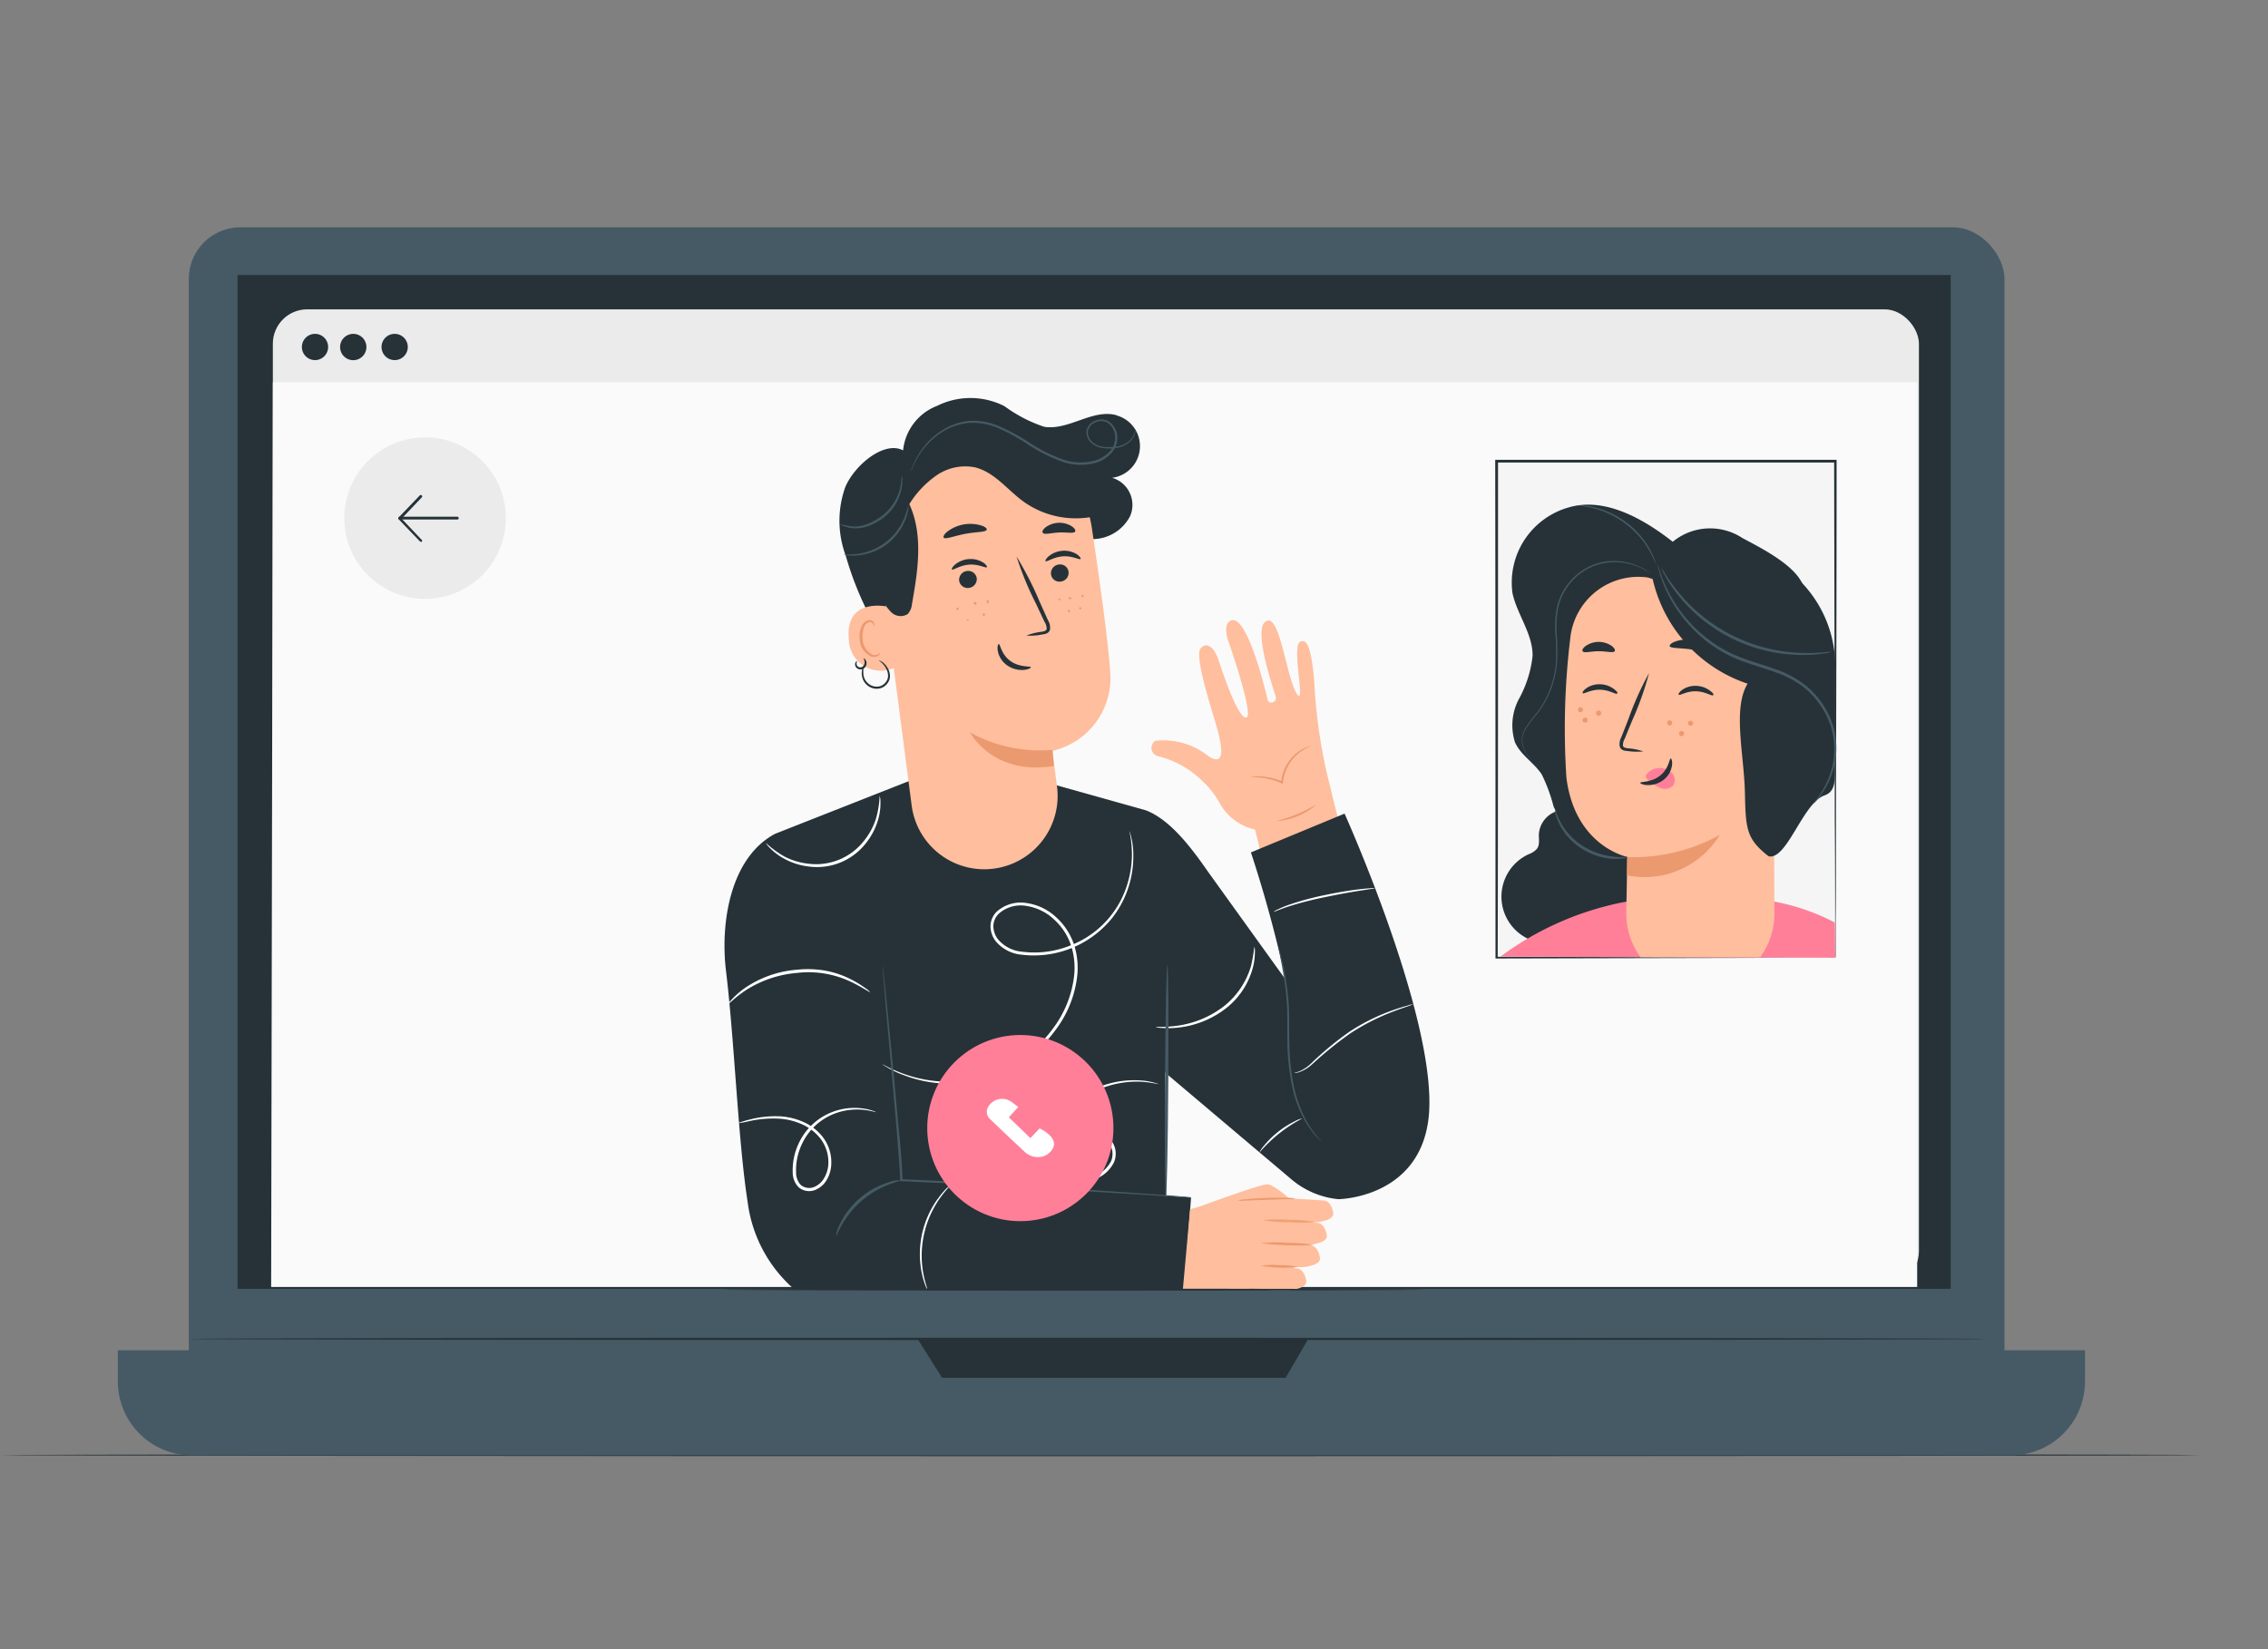 <svg xmlns="http://www.w3.org/2000/svg" xmlns:xlink="http://www.w3.org/1999/xlink" width="132" height="96" viewBox="0 0 132 96"><rect x="0" y="0" width="132" height="96" fill="#808080" stroke="none"/><defs><style>.a,.i{fill:#fff;}.a{stroke:#707070;}.b{clip-path:url(#a);}.c{fill:#263238;}.d{fill:#455a64;}.e{fill:#ebebeb;}.f{fill:#fafafa;}.g{fill:#ffbe9d;}.h{fill:#eb996e;}.j{opacity:0.78;}.k{fill:#ff7f99;}.l{fill:#f5f5f5;}</style><clipPath id="a"><rect class="a" width="132" height="96" transform="translate(24 2234)"/></clipPath></defs><g class="b" transform="translate(-24 -2234)"><g transform="translate(24 -920.248)"><g transform="translate(0 3167.48)"><g transform="translate(0 71.411)"><path class="c" d="M164.086,428.8c0,.036-28.676.063-64.043.063S36,428.829,36,428.8s28.67-.063,64.043-.063S164.086,428.759,164.086,428.8Z" transform="translate(-36 -428.74)"/></g><g transform="translate(6.859 0)"><rect class="d" width="105.674" height="69.882" rx="3" transform="translate(4.13)"/><path class="d" d="M152.27,403.73H266.76v1.815a4.3,4.3,0,0,1-4.3,4.3H156.571a4.3,4.3,0,0,1-4.3-4.3Z" transform="translate(-152.27 -338.362)"/><rect class="c" width="99.706" height="59.015" transform="translate(6.967 2.777)"/><path class="c" d="M344.91,401.02l1.421,2.259h19.991l1.319-2.259Z" transform="translate(-298.359 -336.307)"/><rect class="e" width="95.803" height="56.828" rx="2" transform="translate(9.021 4.775)"/><path class="f" d="M284.983,223.214h-95.8l.1-52.664h95.7Z" transform="translate(-180.261 -161.529)"/><path class="c" d="M217.3,159.656a.764.764,0,1,1-.223-.542A.766.766,0,0,1,217.3,159.656Z" transform="translate(-200.425 -152.687)"/><path class="c" d="M198.112,159.656a.764.764,0,1,1-.223-.542A.766.766,0,0,1,198.112,159.656Z" transform="translate(-185.873 -152.687)"/><path class="c" d="M207.332,159.656a.766.766,0,1,1-.766-.766A.766.766,0,0,1,207.332,159.656Z" transform="translate(-192.865 -152.687)"/><path class="c" d="M274.126,400.788c0,.039-23.454.068-52.379.068s-52.386-.029-52.386-.068,23.44-.068,52.386-.068S274.126,400.754,274.126,400.788Z" transform="translate(-165.23 -336.08)"/></g></g><g transform="translate(42.045 3177.415)"><path class="g" d="M282.4,201.018c-.58-.879-.958-4.463-1.712-4.261-.963.255.389,4.072.483,4.421s-.411.483-.479.165c-.1-.459-1.173-4.942-2.112-4.6-.521.191-.187,1.141-.187,1.141s1.525,4.362,1.077,4.507-1.319-2.4-1.615-3.3c-.279-.864-.743-1.11-1.064-.705s.486,3.011.749,3.89,1.033,3.246-.3,2.358a4.176,4.176,0,0,0-3.09-.879.5.5,0,0,0,.24.905,6,6,0,0,1,1.49.631,5.761,5.761,0,0,1,1.022.8,5.01,5.01,0,0,1,1.017,1.305,3.116,3.116,0,0,0,2.048,1.519h0l.4,1.642,4.569-1.7-.76-3.1a30.511,30.511,0,0,1-.765-5.533c-.22-2.343-.527-2.332-.793-2.246C282.035,198.15,282.967,201.868,282.4,201.018Z" transform="translate(-248.968 -183.795)"/><path class="h" d="M303.881,230a4.895,4.895,0,0,0-.6.336,2.575,2.575,0,0,0-.945,1.319,2.356,2.356,0,0,0-.1.49v.079l-.07-.033a3.993,3.993,0,0,0-1.261-.336c-.327-.033-.525-.022-.527-.037a1.617,1.617,0,0,1,.532-.035,3.624,3.624,0,0,1,1.3.308l-.079.046a2.454,2.454,0,0,1,.1-.516,2.536,2.536,0,0,1,.44-.826,2.451,2.451,0,0,1,.567-.514,2.308,2.308,0,0,1,.461-.22A.526.526,0,0,1,303.881,230Z" transform="translate(-269.614 -209.758)"/><path class="h" d="M309.537,245.8a4.116,4.116,0,0,1-2.237.921c0-.033.527-.145,1.145-.4S309.517,245.774,309.537,245.8Z" transform="translate(-275.013 -222.087)"/><path class="c" d="M196.666,263.107a4.967,4.967,0,0,1-2.732-1.151l-7.373-6.232.066,7.184,1.461.105-.411,5.342H164.852v-.127a8.079,8.079,0,0,1-2.573-4.964c-.556-3.556-.763-9.351-1.259-13.447-.347-2.883.288-6.617,2.857-7.979l1.978-.78h0l6.237-2.457,8.012.369,5.349,1.5c1.483.563,2.762,2.34,3.674,3.65l4.459,6.2a74.01,74.01,0,0,0-2.015-7.4l5.45-2.257s5.624,12.5,4.868,17.895C201.257,263.059,196.666,263.107,196.666,263.107Z" transform="translate(-160.811 -216.468)"/><path class="i" d="M275.15,287.909c0-.033.5.033,1.279-.081a5.683,5.683,0,0,0,2.729-1.163,4.657,4.657,0,0,0,1.538-2.314,9.167,9.167,0,0,0,.191-1.121.815.815,0,0,1,.033.308,3.485,3.485,0,0,1-.1.839,4.452,4.452,0,0,1-1.538,2.406,5.511,5.511,0,0,1-2.833,1.158,5.173,5.173,0,0,1-.956.02A1.306,1.306,0,0,1,275.15,287.909Z" transform="translate(-249.929 -251.29)"/><path class="d" d="M277.606,301.7c.055,0,.116-3.026.141-6.755s0-6.758-.053-6.76-.114,3.024-.141,6.755S277.553,301.7,277.606,301.7Z" transform="translate(-251.796 -255.16)"/><path class="d" d="M190.47,348.333a1.991,1.991,0,0,1,.248-.732,4.707,4.707,0,0,1,2.778-2.371,1.978,1.978,0,0,1,.76-.132c0,.029-.281.086-.716.253a5.314,5.314,0,0,0-2.707,2.312C190.6,348.067,190.5,348.341,190.47,348.333Z" transform="translate(-183.858 -299.562)"/><path class="i" d="M202.72,266.216a.486.486,0,0,1,.088.037l.244.13a8.31,8.31,0,0,0,.978.413,7.742,7.742,0,0,0,3.839.33,7.588,7.588,0,0,0,4.771-2.971,6.309,6.309,0,0,0,1.248-3.1,4.228,4.228,0,0,0-.182-1.758,3.538,3.538,0,0,0-.987-1.508A2.976,2.976,0,0,0,211.11,257a1.912,1.912,0,0,0-1.611.453,1.035,1.035,0,0,0-.314.73,1.279,1.279,0,0,0,.264.752,2.059,2.059,0,0,0,1.393.727,5.626,5.626,0,0,0,2.993-.429,5.549,5.549,0,0,0,3.153-3.516,5.918,5.918,0,0,0,.262-1.648,6.374,6.374,0,0,0-.077-1.057c-.02-.11-.037-.2-.051-.27a.282.282,0,0,1-.011-.094,4.415,4.415,0,0,1,.22,1.422,5.835,5.835,0,0,1-.233,1.677,5.714,5.714,0,0,1-1.028,1.991,5.861,5.861,0,0,1-5.241,2.1,2.226,2.226,0,0,1-1.51-.789,1.448,1.448,0,0,1-.3-.857,1.215,1.215,0,0,1,.356-.853,2.09,2.09,0,0,1,1.758-.505,3.169,3.169,0,0,1,1.708.826,3.736,3.736,0,0,1,1.037,1.587,4.379,4.379,0,0,1,.187,1.831,6.421,6.421,0,0,1-1.292,3.184,7.562,7.562,0,0,1-8.768,2.6A5.577,5.577,0,0,1,202.72,266.216Z" transform="translate(-193.416 -227.431)"/><path class="i" d="M161.9,291.22a1.217,1.217,0,0,1,.22-.279,4.928,4.928,0,0,1,.738-.644,6.2,6.2,0,0,1,3.03-1.075,5.881,5.881,0,0,1,1.784.075,5.445,5.445,0,0,1,1.376.483,6.168,6.168,0,0,1,.837.51,1.318,1.318,0,0,1,.275.231c-.02.031-.44-.279-1.167-.622a5.74,5.74,0,0,0-3.077-.494,6.533,6.533,0,0,0-2.975,1C162.26,290.855,161.922,291.246,161.9,291.22Z" transform="translate(-161.566 -255.938)"/><path class="i" d="M171.87,245.99a5.594,5.594,0,0,0,1.1.807,4,4,0,0,0,1.411.413,3.536,3.536,0,0,0,3.191-1.319,4.011,4.011,0,0,0,.705-1.288,5.621,5.621,0,0,0,.22-1.354,1.116,1.116,0,0,1,.046.371,3.316,3.316,0,0,1-.136,1.02,3.91,3.91,0,0,1-.7,1.358,3.6,3.6,0,0,1-3.336,1.371,3.886,3.886,0,0,1-1.453-.466,3.4,3.4,0,0,1-.818-.624A1.145,1.145,0,0,1,171.87,245.99Z" transform="translate(-169.345 -220.096)"/><path class="i" d="M224.91,323.821a1.41,1.41,0,0,1,.029-.259,2.8,2.8,0,0,1,.242-.71,3.916,3.916,0,0,1,2.05-1.78,6.187,6.187,0,0,1,4.026-.143,3.874,3.874,0,0,1,2.1,1.187,1.272,1.272,0,0,1,.154,1.288,2.026,2.026,0,0,1-.976.921,3.1,3.1,0,0,1-1.3.323,1.892,1.892,0,0,1-1.244-.387,1.589,1.589,0,0,1-.558-1.13,2.8,2.8,0,0,1,.187-1.185,5.327,5.327,0,0,1,2.822-2.857,5.553,5.553,0,0,1,2.694-.461,3.79,3.79,0,0,1,.984.207c0,.024-.349-.092-.989-.136a5.646,5.646,0,0,0-2.637.51,5.516,5.516,0,0,0-1.538,1.044,4.936,4.936,0,0,0-1.18,1.758,2.69,2.69,0,0,0-.171,1.114,1.417,1.417,0,0,0,.5,1,1.723,1.723,0,0,0,1.13.343,2.947,2.947,0,0,0,1.217-.3,1.883,1.883,0,0,0,.892-.833,1.1,1.1,0,0,0-.134-1.1,2.571,2.571,0,0,0-.916-.727,6.443,6.443,0,0,0-1.083-.4,5.849,5.849,0,0,0-3.929.1,3.9,3.9,0,0,0-2.037,1.692A4.037,4.037,0,0,0,224.91,323.821Z" transform="translate(-210.729 -278.896)"/><path class="i" d="M164.49,326.81a.618.618,0,0,1,.165-.066c.11-.037.275-.088.488-.141a5.935,5.935,0,0,1,1.866-.191,3.928,3.928,0,0,1,1.268.314,2.923,2.923,0,0,1,1.184.93,2.418,2.418,0,0,1,.459,1.6,1.943,1.943,0,0,1-.264.855,1.356,1.356,0,0,1-.716.6.945.945,0,0,1-.925-.182,1.229,1.229,0,0,1-.336-.857,3.665,3.665,0,0,1,.321-1.628,3.56,3.56,0,0,1,2-1.894,3.615,3.615,0,0,1,1.864-.185,2.914,2.914,0,0,1,.494.125.643.643,0,0,1,.165.073c0,.018-.235-.075-.659-.127a3.7,3.7,0,0,0-1.8.235,3.457,3.457,0,0,0-1.89,1.842,3.516,3.516,0,0,0-.3,1.551,1.068,1.068,0,0,0,.266.732.769.769,0,0,0,.745.141,1.2,1.2,0,0,0,.617-.523,1.791,1.791,0,0,0,.248-.776,2.268,2.268,0,0,0-.42-1.483,2.793,2.793,0,0,0-1.1-.879,3.876,3.876,0,0,0-1.217-.323,6.349,6.349,0,0,0-1.837.13A6.448,6.448,0,0,1,164.49,326.81Z" transform="translate(-163.587 -284.592)"/><path class="d" d="M310.113,294.571a.492.492,0,0,1-.092-.079,3.4,3.4,0,0,1-.242-.248,5.222,5.222,0,0,1-.719-1.053,7.192,7.192,0,0,1-.639-1.778,12.675,12.675,0,0,1-.275-2.292c-.033-.82,0-1.6-.026-2.307a15.969,15.969,0,0,0-.2-1.868c-.084-.53-.169-.954-.22-1.248-.029-.136-.051-.248-.068-.338a.439.439,0,0,1-.018-.119.4.4,0,0,1,.04.114c.022.075.053.187.088.334.075.29.171.714.266,1.242a14.372,14.372,0,0,1,.22,1.877c.026.712,0,1.49.035,2.307a12.887,12.887,0,0,0,.259,2.279,7.472,7.472,0,0,0,.609,1.758,5.783,5.783,0,0,0,.679,1.061C310,294.445,310.113,294.562,310.113,294.571Z" transform="translate(-275.255 -251.298)"/><path class="i" d="M305.082,328.72a8.314,8.314,0,0,0-2.512,2,1.539,1.539,0,0,1,.266-.4,5.325,5.325,0,0,1,.822-.813,5.251,5.251,0,0,1,.978-.618,1.549,1.549,0,0,1,.446-.169Z" transform="translate(-271.323 -286.784)"/><path class="i" d="M318.618,298.45a1.979,1.979,0,0,1-.3.121c-.193.066-.477.16-.82.292a13.043,13.043,0,0,0-2.549,1.292,22.012,22.012,0,0,0-2.228,1.806,2.2,2.2,0,0,1-.752.451.831.831,0,0,1-.237.04h-.083a3.15,3.15,0,0,0,.308-.075,2.382,2.382,0,0,0,.714-.472,18.256,18.256,0,0,1,2.217-1.837,11.487,11.487,0,0,1,2.582-1.277c.347-.123.635-.207.833-.259A1.582,1.582,0,0,1,318.618,298.45Z" transform="translate(-278.408 -263.166)"/><path class="i" d="M312.288,267.725a.879.879,0,0,1-.235.044l-.644.1c-.543.084-1.29.22-2.11.391a20.2,20.2,0,0,0-2.075.538c-.521.171-.826.319-.835.3a.844.844,0,0,1,.207-.125,6.11,6.11,0,0,1,.6-.255,16.044,16.044,0,0,1,2.077-.574c.822-.176,1.576-.3,2.123-.36.275-.031.5-.051.659-.059A.96.96,0,0,1,312.288,267.725Z" transform="translate(-274.303 -239.188)"/><path class="c" d="M207.472,138.889c-1.389-.376-2.78.905-4.2.677a8.339,8.339,0,0,1-2.31-1.2,4.364,4.364,0,0,0-3.923-.018,3.11,3.11,0,0,0-1.978,2.591c-1.081-.574-2.8.822-3.362,2.129a5.828,5.828,0,0,0,.024,4,18.776,18.776,0,0,0,3.327,6.5c.134.169.347.356.538.257a.468.468,0,0,0,.191-.387,15.72,15.72,0,0,0-.2-3.822,9.515,9.515,0,0,1,.11-3.806,3.716,3.716,0,0,1,2.518-2.657,4.019,4.019,0,0,1,2.732.49c.839.435,1.582,1.026,2.384,1.538a5.091,5.091,0,0,0,2.637.921,2.477,2.477,0,0,0,2.314-1.336,1.645,1.645,0,0,0-1.048-2.231,1.857,1.857,0,0,0,.248-3.635Z" transform="translate(-184.545 -137.889)"/><path class="g" d="M201.68,153.816l1.85,14.22a4.263,4.263,0,0,0,4.986,3.646h0a4.27,4.27,0,0,0,3.474-4.753c-.141-1.07-.257-1.962-.264-2.074a4.348,4.348,0,0,0,3.371-4.428c-.1-1.747-.6-5.331-1.083-8.57a6.749,6.749,0,0,0-7.138-5.714l-.349.024C202.781,146.639,201.1,150.087,201.68,153.816Z" transform="translate(-192.516 -144.316)"/><path class="h" d="M230.791,227.513A8.425,8.425,0,0,1,226,226.5s1.292,2.523,4.876,1.949Z" transform="translate(-211.58 -207.027)"/><path class="c" d="M248.418,182.42a.514.514,0,0,1-.461.554.494.494,0,0,1-.563-.439.516.516,0,0,1,.461-.554.492.492,0,0,1,.563.44Z" transform="translate(-228.271 -172.287)"/><path class="c" d="M247.977,178.832c-.059.07-.47-.191-1.026-.152s-.943.345-1.009.281c-.031-.026.026-.154.193-.294a1.435,1.435,0,0,1,.8-.31,1.365,1.365,0,0,1,.822.2C247.939,178.683,248.005,178.8,247.977,178.832Z" transform="translate(-227.133 -169.462)"/><path class="c" d="M224.1,184.13a.519.519,0,0,1-.461.556.5.5,0,0,1-.565-.429.519.519,0,0,1,.461-.556.5.5,0,0,1,.565.429Z" transform="translate(-209.296 -173.63)"/><path class="c" d="M223.171,181.02c-.059.073-.47-.189-1.026-.149s-.943.345-1.006.281c-.033-.029.024-.154.193-.294a1.413,1.413,0,0,1,.8-.31,1.36,1.36,0,0,1,.822.2C223.134,180.864,223.2,180.989,223.171,181.02Z" transform="translate(-207.779 -171.17)"/><path class="c" d="M238.827,184.472a3.71,3.71,0,0,1,.892-.22c.141-.024.272-.062.29-.16a.734.734,0,0,0-.123-.415c-.158-.332-.323-.683-.494-1.05a18.7,18.7,0,0,1-1.138-2.758,19.973,19.973,0,0,1,1.358,2.661c.165.369.325.721.477,1.057a.833.833,0,0,1,.112.552.358.358,0,0,1-.22.22,1.02,1.02,0,0,1-.24.051A3.23,3.23,0,0,1,238.827,184.472Z" transform="translate(-221.137 -170.643)"/><path class="c" d="M233.312,203.079c.09-.011.132.591.677.984s1.182.281,1.193.365c0,.037-.134.127-.4.154a1.5,1.5,0,0,1-.993-.273,1.318,1.318,0,0,1-.532-.826C233.213,203.233,233.27,203.079,233.312,203.079Z" transform="translate(-217.228 -188.753)"/><path class="c" d="M221.45,171.572c-.044.154-.6.121-1.25.244s-1.16.338-1.257.22c-.042-.062.04-.22.242-.371a2.2,2.2,0,0,1,1.91-.345C221.34,171.387,221.467,171.5,221.45,171.572Z" transform="translate(-206.065 -163.907)"/><path class="c" d="M247.047,171.459c-.088.132-.479.029-.941.053s-.844.145-.943.018c-.044-.059,0-.191.171-.323a1.362,1.362,0,0,1,1.516-.057C247.025,171.268,247.093,171.4,247.047,171.459Z" transform="translate(-226.519 -163.682)"/><path class="g" d="M196.09,192.974c-.064-.024-2.534-.565-2.283,1.9a1.859,1.859,0,0,0,2.666,1.635C196.472,196.44,196.09,192.974,196.09,192.974Z" transform="translate(-186.447 -180.817)"/><path class="h" d="M197.892,198.634a.926.926,0,0,1-.11.075.44.44,0,0,1-.321.04,1.074,1.074,0,0,1-.587-.9,1.439,1.439,0,0,1,.057-.629.5.5,0,0,1,.29-.363.22.22,0,0,1,.266.092c.04.066.029.116.042.121s.048-.048.02-.147a.275.275,0,0,0-.114-.145.319.319,0,0,0-.242-.037.6.6,0,0,0-.411.426,1.45,1.45,0,0,0-.079.7,1.118,1.118,0,0,0,.734,1,.461.461,0,0,0,.387-.105C197.895,198.693,197.9,198.636,197.892,198.634Z" transform="translate(-188.711 -183.798)"/><path class="c" d="M213.322,148.79a5.228,5.228,0,0,1-4.709-.725c-.93-.683-1.683-1.707-2.806-1.978a2.938,2.938,0,0,0-2.224.461,5.677,5.677,0,0,0-1.593,1.681c.824,1.789.5,3.87.154,5.81a.993.993,0,0,1-.248.589.784.784,0,0,1-1-.149,3.046,3.046,0,0,1-.782-1.565,10.2,10.2,0,0,1-.253-4.008,6.951,6.951,0,0,1,1.661-3.624A6.573,6.573,0,0,1,206,143.228a8.061,8.061,0,0,1,4.784,1.347,4.727,4.727,0,0,1,1.637,1.644" transform="translate(-191.111 -142.05)"/><path class="d" d="M223.286,144.125a.539.539,0,0,1,0,.22,1,1,0,0,1-.312.534,1.576,1.576,0,0,1-.9.371,2.6,2.6,0,0,1-.615,0A1.318,1.318,0,0,1,220.8,145a.879.879,0,0,1-.356-.677.769.769,0,0,1,.481-.659.961.961,0,0,1,.439-.088.8.8,0,0,1,.44.163,1.119,1.119,0,0,1,.44.837,1.319,1.319,0,0,1-.327.934,2,2,0,0,1-.859.569,3.263,3.263,0,0,1-2.127-.083,9.337,9.337,0,0,1-1.9-.974,11.812,11.812,0,0,0-1.729-.945,3.685,3.685,0,0,0-1.727-.294,3.486,3.486,0,0,0-1.45.481,4.365,4.365,0,0,0-1.538,1.6,5.689,5.689,0,0,0-.279.547,1.658,1.658,0,0,1-.09.193.172.172,0,0,1,.013-.053c.013-.033.029-.086.055-.149a4.369,4.369,0,0,1,.259-.56,4.29,4.29,0,0,1,1.538-1.655,3.567,3.567,0,0,1,1.472-.521,3.736,3.736,0,0,1,1.778.292,11.556,11.556,0,0,1,1.758.945,9.333,9.333,0,0,0,1.87.96,3.147,3.147,0,0,0,2.048.086,1.857,1.857,0,0,0,.809-.525,1.176,1.176,0,0,0,.3-.85,1.013,1.013,0,0,0-.378-.758.743.743,0,0,0-.771-.068.672.672,0,0,0-.439.576.78.78,0,0,0,.316.607,1.226,1.226,0,0,0,.607.24,2.6,2.6,0,0,0,.6,0,1.538,1.538,0,0,0,.879-.338,1.035,1.035,0,0,0,.319-.5A1.8,1.8,0,0,0,223.286,144.125Z" transform="translate(-199.26 -142.327)"/><path class="d" d="M191.54,161.244a4.235,4.235,0,0,0,.769.145,2.145,2.145,0,0,0,.822-.145,3.5,3.5,0,0,0,.894-.51,2.894,2.894,0,0,0,1-1.538,5.807,5.807,0,0,0,.11-.776.571.571,0,0,1,.029.22,2.513,2.513,0,0,1-.055.582,2.828,2.828,0,0,1-1.006,1.624,3.455,3.455,0,0,1-.934.521,2.1,2.1,0,0,1-.864.123,1.977,1.977,0,0,1-.574-.132A.659.659,0,0,1,191.54,161.244Z" transform="translate(-184.692 -153.908)"/><path class="d" d="M192.59,169.2c0-.022.294.022.76-.035a3.406,3.406,0,0,0,2.751-2.105,7.25,7.25,0,0,0,.233-.723.571.571,0,0,1,0,.207,3.075,3.075,0,0,1-.141.547,3.279,3.279,0,0,1-2.824,2.16,3.052,3.052,0,0,1-.565,0,.6.6,0,0,1-.215-.051Z" transform="translate(-185.512 -160.088)"/><path class="h" d="M222.436,193.535a.068.068,0,1,1,.04-.081.064.064,0,0,1-.04.081Z" transform="translate(-208.725 -181.204)"/><path class="h" d="M227.1,192.084a.079.079,0,1,1,.037-.09.068.068,0,0,1-.037.09Z" transform="translate(-212.347 -180.059)"/><path class="h" d="M230.465,191.6c-.033,0-.068-.031-.079-.086s0-.1.042-.11.068.031.079.086S230.5,191.6,230.465,191.6Z" transform="translate(-214.999 -179.646)"/><path class="h" d="M225.124,196.626c-.035,0-.064-.013-.064-.035s.024-.04.057-.042.064.013.064.035S225.157,196.624,225.124,196.626Z" transform="translate(-210.846 -183.658)"/><path class="h" d="M229.383,195.08a.07.07,0,1,1,.051-.079.064.064,0,0,1-.051.079Z" transform="translate(-214.15 -182.404)"/><path class="h" d="M252.21,190.751a.07.07,0,1,1,.04-.083.064.064,0,0,1-.04.084Z" transform="translate(-231.953 -179.03)"/><path class="h" d="M255.556,190.162a.079.079,0,0,1-.075-.066.07.07,0,0,1,.048-.086.075.075,0,0,1,.073.066.068.068,0,0,1-.046.086Z" transform="translate(-234.58 -178.556)"/><path class="h" d="M249.373,191.12a.055.055,0,1,1,.049-.037A.055.055,0,0,1,249.373,191.12Z" transform="translate(-229.753 -179.337)"/><path class="h" d="M251.974,194.167a.064.064,0,0,1-.086-.033.062.062,0,1,1,.108-.057A.066.066,0,0,1,251.974,194.167Z" transform="translate(-231.77 -181.698)"/><path class="h" d="M254.919,193.447a.057.057,0,0,1-.051-.064.062.062,0,1,1,.051.064Z" transform="translate(-234.104 -181.142)"/><path class="c" d="M197.4,207.7a1.538,1.538,0,0,0-.029.567.818.818,0,0,0,.305.5.741.741,0,0,0,.677.127.686.686,0,0,0,.44-.512.879.879,0,0,0-.143-.569,1.231,1.231,0,0,0-.391-.409c0-.018.255.042.466.363a.936.936,0,0,1,.18.633.785.785,0,0,1-.521.611.842.842,0,0,1-.787-.156.879.879,0,0,1-.321-.574.921.921,0,0,1,.04-.44A.461.461,0,0,1,197.4,207.7Z" transform="translate(-189.157 -192.123)"/><path class="c" d="M196.021,206.851c0-.013.092.024.149.158a.372.372,0,0,1,0,.251.358.358,0,0,1-.22.22.336.336,0,0,1-.312-.055.279.279,0,0,1-.11-.233c.011-.154.112-.2.116-.187a.4.4,0,0,0-.029.185.2.2,0,0,0,.088.145.237.237,0,0,0,.2.029.264.264,0,0,0,.154-.149.3.3,0,0,0,.018-.185C196.072,206.924,196.008,206.864,196.021,206.851Z" transform="translate(-187.805 -191.694)"/><path class="g" d="M282.75,347.632l-.42,4.657h2.2l1.943-.031a13.651,13.651,0,0,0,2.228.059.22.22,0,0,0,.1-.024,1.774,1.774,0,0,0,.338-.081h0c.2-.073.4-.2.371-.418-.1-.659-.492-.721-.492-.721l-.2-.013L288.8,351a5.592,5.592,0,0,0,.688-.022c.064,0,.1-.015.1-.024s.778-.092.719-.5c-.095-.659-.492-.721-.492-.721l-.639-.042a6.012,6.012,0,0,0,.712-.022c.062,0,.1-.013.1-.022s.778-.094.719-.505c-.1-.659-.492-.719-.492-.719l-.53-.037a4.416,4.416,0,0,0,.576-.02c.064,0,.1-.015.1-.024s.778-.092.719-.5c-.094-.659-.492-.721-.492-.721s-1.224-.088-2.064-.121c0,0-.954-.861-1.319-.822-.56.059-3.824,1.266-3.824,1.266Z" transform="translate(-255.531 -300.402)"/><path class="h" d="M303,367.6a8.4,8.4,0,0,0,2.165.07,4.609,4.609,0,0,0-1.088-.105A4.2,4.2,0,0,0,303,367.6Z" transform="translate(-271.658 -317.083)"/><path class="h" d="M302.94,361.64a16.975,16.975,0,0,0,3.09.11,8.384,8.384,0,0,0-1.538-.125A8.827,8.827,0,0,0,302.94,361.64Z" transform="translate(-271.612 -312.443)"/><g class="j" transform="translate(31.44 47.822)"><path class="h" d="M303.45,355.539a8.3,8.3,0,0,0,1.538.125,8.747,8.747,0,0,0,1.551-.015,8.529,8.529,0,0,0-1.538-.125A8.746,8.746,0,0,0,303.45,355.539Z" transform="translate(-303.45 -355.505)"/></g><path class="h" d="M300.234,349.782a2.331,2.331,0,0,1-.492.037l-1.189.04-1.189.042a2.074,2.074,0,0,1-.494,0,2.135,2.135,0,0,1,.49-.075c.3-.031.725-.062,1.189-.077s.879-.015,1.193,0A1.978,1.978,0,0,1,300.234,349.782Z" transform="translate(-266.876 -303.183)"/><path class="d" d="M220.759,301.721h-.077l-.22-.011-.857-.051-3.149-.193c-2.661-.163-6.338-.393-10.4-.6l-2.176-.1h-.053v-.053c-.033-.879-.114-1.745-.178-2.571s-.138-1.62-.2-2.371c-.132-1.5-.251-2.844-.352-3.967s-.176-2.013-.22-2.637c-.026-.3-.044-.541-.059-.71a.879.879,0,0,0-.011-.185.35.35,0,0,1,0-.064.22.22,0,0,1,.011.062,1.586,1.586,0,0,0,.024.185c.018.169.044.407.077.71.064.624.154,1.521.266,2.637s.235,2.461.378,3.956c.066.752.136,1.538.22,2.371s.149,1.683.185,2.58l-.055-.057,2.178.1c4.061.207,7.738.45,10.4.633l3.149.22.855.07.22.022Z" transform="translate(-193.481 -255.176)"/><path class="i" d="M213.1,352.333a1,1,0,0,1-.11-.237,2.139,2.139,0,0,1-.1-.288,3.262,3.262,0,0,1-.1-.393,4.03,4.03,0,0,1-.081-.488,5.51,5.51,0,0,1,.53-3.081,5.429,5.429,0,0,1,.277-.494,4.594,4.594,0,0,1,.283-.4,3.371,3.371,0,0,1,.264-.327,1.835,1.835,0,0,1,.22-.22,1.405,1.405,0,0,1,.2-.169c.018.018-.264.264-.613.745a4.664,4.664,0,0,0-.266.407c-.094.147-.174.316-.264.49a5.85,5.85,0,0,0-.563,2.483,5.547,5.547,0,0,0,.026.556,4.175,4.175,0,0,0,.066.481C212.976,351.972,213.124,352.315,213.1,352.333Z" transform="translate(-201.178 -300.446)"/><path class="c" d="M201.255,373.877c0,.031-9.151.057-20.437.057s-20.437-.026-20.437-.057,9.148-.057,20.437-.057S201.255,373.844,201.255,373.877Z" transform="translate(-160.38 -321.973)"/></g><g transform="translate(20.038 3179.707)"><circle class="e" cx="4.701" cy="4.701" r="4.701" transform="translate(0 0)"/><path class="c" d="M185.9,96.643a.086.086,0,0,1-.057-.026l-1.226-1.278a.083.083,0,0,1,0-.112l1.226-1.278a.083.083,0,0,1,.115,0,.08.08,0,0,1,0,.115L184.783,95.3l1.172,1.236a.08.08,0,0,1,0,.115A.093.093,0,0,1,185.9,96.643Z" transform="translate(-181.449 -90.569)"/><path class="c" d="M188.026,98.04H184.67a.08.08,0,0,1-.08-.08.083.083,0,0,1,.08-.08h3.357a.08.08,0,1,1,0,.16Z" transform="translate(-181.447 -93.259)"/></g><g transform="translate(53.967 3214.497)"><circle class="k" cx="5.418" cy="5.418" r="5.418" transform="translate(0 0)"/><path class="i" d="M248.559,365.835a.931.931,0,0,0-1.4.284.561.561,0,0,0,.13.7c.5.489,1.543,1.468,2,1.894a1.126,1.126,0,0,0,.931.3.966.966,0,0,0,.656-.407c.514-.7-.714-1.252-.714-1.252l-.538.563-1.252-1.208.549-.605Z" transform="translate(-243.623 -361.916)"/></g><g transform="translate(87.022 3181.014)"><rect class="l" width="19.72" height="28.915" transform="translate(0.069 0.081)"/><path class="c" d="M295.216,117.7v-2.135c0-1.387,0-3.4-.022-5.953,0-5.093-.022-12.312-.037-20.827l.075.075H275.514l.081-.081c0,10.878,0,20.917-.019,28.915l-.062-.065,14.338.034,3.971.016h.028l-3.958.016-14.381.034h-.065v-.065c0-8,0-18.037-.016-28.915V88.7H295.3v.094c0,8.534-.028,15.768-.037,20.883,0,2.54,0,4.554-.019,5.922v1.961A.262.262,0,0,1,295.216,117.7Z" transform="translate(-275.43 -88.7)"/><path class="c" d="M278.161,161.6a2.718,2.718,0,0,1,.022-4.934,1.144,1.144,0,0,0,.477-.312c.175-.231.106-.555.112-.845a1.521,1.521,0,0,1,1.465-1.421l4.442,1.745v4.675Z" transform="translate(-276.231 -133.709)"/><path class="k" d="M276.41,173.8a17.724,17.724,0,0,1,7.353-3.207,35.226,35.226,0,0,1,8.574,0,12.5,12.5,0,0,1,3.538,1.225l.022,2.048-4.364-.016Z" transform="translate(-276.105 -144.879)"/><path class="c" d="M295.4,101.8c-.424-1.175-2.431-2.182-3.535-2.771a3.42,3.42,0,0,0-4.052.218c-1.717-1.346-3.962-2.618-6.053-2a4.546,4.546,0,0,0-3.276,4.987c.268,1.247,1.181,2.363,1.172,3.65a6.653,6.653,0,0,1-.785,2.493,3.263,3.263,0,0,0-.24,2.543c.333.745,1.113,1.191,1.558,1.87a9.785,9.785,0,0,1,.689,1.87,5.42,5.42,0,0,0,6.078,3.027,8.185,8.185,0,0,0,5.445-4.6,17.092,17.092,0,0,0,1.421-7.188" transform="translate(-277.479 -94.476)"/><path class="g" d="M300.58,130.15l-.084-17.339-7.294-2.222a3.983,3.983,0,0,0-4.507,3.566,43.518,43.518,0,0,0-.221,8.1c.508,4,3.541,4.6,3.541,4.6s-.025,1.484-.056,3.22a4.3,4.3,0,0,0,.829,2.621h6.96A4.289,4.289,0,0,0,300.58,130.15Z" transform="translate(-284.328 -103.74)"/><path class="h" d="M300.049,160.057a10.392,10.392,0,0,0,5.377-1.287,5.113,5.113,0,0,1-5.4,2.344Z" transform="translate(-292.362 -136.93)"/><path class="c" d="M308,122.632c.05.153.6.1,1.247.2s1.156.29,1.247.159c.041-.062-.047-.206-.252-.358a2.119,2.119,0,0,0-.916-.352,2.073,2.073,0,0,0-.979.084C308.106,122.448,308,122.563,308,122.632Z" transform="translate(-297.848 -111.794)"/><path class="c" d="M291.723,123.253c.093.128.477,0,.935,0s.835.112.935,0c.04-.062-.016-.19-.181-.312a1.334,1.334,0,0,0-1.5,0C291.742,123.062,291.682,123.19,291.723,123.253Z" transform="translate(-286.636 -112.11)"/><path class="h" d="M307.55,137.516a.146.146,0,0,0,.15.14.15.15,0,0,0,.143-.15.146.146,0,1,0-.293,0Z" transform="translate(-297.539 -122.193)"/><path class="h" d="M294.277,135.683a.146.146,0,1,0,.29,0,.15.15,0,0,0-.15-.143A.146.146,0,0,0,294.277,135.683Z" transform="translate(-288.401 -120.941)"/><path class="h" d="M291.74,136.983a.148.148,0,1,0,.15-.153.15.15,0,0,0-.15.153Z" transform="translate(-286.656 -121.828)"/><path class="h" d="M290.89,135.059a.146.146,0,1,0,.14-.15A.146.146,0,0,0,290.89,135.059Z" transform="translate(-286.071 -120.507)"/><path class="h" d="M309.76,139.513a.143.143,0,0,0,.15.14.146.146,0,1,0-.15-.14Z" transform="translate(-299.059 -123.57)"/><path class="h" d="M311.44,137.582a.146.146,0,1,0,.14-.153A.15.15,0,0,0,311.44,137.582Z" transform="translate(-300.216 -122.241)"/><path class="c" d="M303.74,105.935a6.885,6.885,0,0,1,7.353-.374,7.034,7.034,0,0,1,3.609,6.418v4.036c-.118,1.839.274,2.9-.623,3.217-1.247.424-2.182,3.778-3.248,3.544-1.312-1.019-1.334-1.615-1.381-3.7-.05-2.241-.723-4.906.156-6.349a8.39,8.39,0,0,1-5.654-6.789" transform="translate(-294.916 -99.695)"/><path class="d" d="M290.68,97.2c0,.022.343.022.876.143a3.408,3.408,0,0,1,.43.125,4.628,4.628,0,0,1,.48.181,5.838,5.838,0,0,1,1.013.592,5.775,5.775,0,0,1,.86.8,4.718,4.718,0,0,1,.312.405,3.916,3.916,0,0,1,.24.377c.274.474.374.8.393.795a1.246,1.246,0,0,0-.069-.228,1.868,1.868,0,0,0-.1-.265,3.27,3.27,0,0,0-.165-.334,3.9,3.9,0,0,0-.234-.39c-.087-.137-.2-.271-.312-.418a5.126,5.126,0,0,0-2.391-1.59,4.363,4.363,0,0,0-.439-.112,3.341,3.341,0,0,0-.371-.059,2,2,0,0,0-.281-.022A1.179,1.179,0,0,0,290.68,97.2Z" transform="translate(-285.927 -94.544)"/><path class="d" d="M281.274,119.567l-.028-.031-.084-.1a4.605,4.605,0,0,1-.312-.371,2.114,2.114,0,0,1-.377-.67,1.226,1.226,0,0,1-.05-.471,1.3,1.3,0,0,1,.162-.5,8.677,8.677,0,0,1,.751-.994,5.6,5.6,0,0,0,1.088-2.805,11.19,11.19,0,0,0,0-1.708,6.006,6.006,0,0,1,.1-1.683,3.429,3.429,0,0,1,1.826-2.244,3.236,3.236,0,0,1,1.188-.312,3.569,3.569,0,0,1,1.752.312,3.876,3.876,0,0,1,.427.24l.106.069c.025,0,.037.025.037.022a2.494,2.494,0,0,0-.555-.362,3.5,3.5,0,0,0-1.77-.355,3.22,3.22,0,0,0-1.219.312,3.522,3.522,0,0,0-1.87,2.291,5.87,5.87,0,0,0-.1,1.708,12.369,12.369,0,0,1,.016,1.7,5.61,5.61,0,0,1-1.06,2.771,8.462,8.462,0,0,0-.748,1.007,1.358,1.358,0,0,0-.165.53,1.246,1.246,0,0,0,.062.489,2.081,2.081,0,0,0,.4.676c.137.165.256.284.333.362l.094.09Z" transform="translate(-278.837 -101.708)"/><path class="c" d="M291.752,131.143c.059.069.452-.209,1-.2s.935.293,1,.228-.031-.15-.2-.281a1.381,1.381,0,0,0-.8-.265,1.328,1.328,0,0,0-.8.24C291.78,130.994,291.721,131.112,291.752,131.143Z" transform="translate(-286.659 -117.56)"/><path class="c" d="M309.682,131.433c.062.065.452-.212,1-.2s.935.3,1,.231-.031-.153-.206-.284a1.393,1.393,0,0,0-.8-.262,1.312,1.312,0,0,0-.8.24C309.71,131.283,309.651,131.4,309.682,131.433Z" transform="translate(-299.001 -117.759)"/><path class="c" d="M300.025,133.1a3.619,3.619,0,0,0-.885-.178c-.14-.016-.271-.047-.293-.143a.708.708,0,0,1,.1-.411c.137-.337.281-.689.433-1.057a17.776,17.776,0,0,0,.982-2.765,18.126,18.126,0,0,0-1.2,2.681c-.143.371-.284.723-.418,1.063a.8.8,0,0,0-.081.545.346.346,0,0,0,.224.209,1.053,1.053,0,0,0,.237.037,3.56,3.56,0,0,0,.9.019Z" transform="translate(-291.41 -116.128)"/><path class="k" d="M303.619,146.62a.988.988,0,0,1,.891-.349.9.9,0,0,1,.623.346.57.57,0,0,1,.031.651.658.658,0,0,1-.72.168,2.033,2.033,0,0,1-.692-.43.589.589,0,0,1-.153-.165.184.184,0,0,1,0-.206" transform="translate(-294.798 -128.321)"/><path class="c" d="M304.287,144.48c-.087,0-.1.586-.623,1s-1.147.334-1.153.418c0,.037.137.118.405.131a1.49,1.49,0,0,0,.963-.312,1.29,1.29,0,0,0,.48-.838C304.393,144.642,304.327,144.477,304.287,144.48Z" transform="translate(-294.069 -127.094)"/><path class="d" d="M316.32,113.75a2.182,2.182,0,0,1-.455.1,8.433,8.433,0,0,1-1.272.087,9.279,9.279,0,0,1-7.306-3.6,8.474,8.474,0,0,1-.7-1.06,2.55,2.55,0,0,1-.2-.418,2.837,2.837,0,0,1,.259.386,10.248,10.248,0,0,0,.739,1.019,9.612,9.612,0,0,0,7.219,3.553,10.365,10.365,0,0,0,1.247-.034,2.991,2.991,0,0,1,.477-.034Z" transform="translate(-296.733 -102.576)"/><path class="d" d="M314.809,122.212a7.3,7.3,0,0,0,.446-.623,5.031,5.031,0,0,0,.742-1.9,4.466,4.466,0,0,0-.564-2.927,4.84,4.84,0,0,0-1.163-1.35,5.727,5.727,0,0,0-1.7-.891c-.623-.228-1.247-.4-1.855-.623a7.746,7.746,0,0,1-1.636-.829,8.1,8.1,0,0,1-2.182-2.182,7.581,7.581,0,0,1-.935-1.87,5,5,0,0,1-.156-.545,1.408,1.408,0,0,1-.037-.2c.019,0,.078.262.252.72a8.145,8.145,0,0,0,3.139,3.943,7.706,7.706,0,0,0,1.611.8c.586.218,1.219.39,1.855.623a5.894,5.894,0,0,1,1.742.935,4.9,4.9,0,0,1,1.191,1.4,4.519,4.519,0,0,1,.549,3.017,4.834,4.834,0,0,1-.8,1.92,3.886,3.886,0,0,1-.355.443A.907.907,0,0,1,314.809,122.212Z" transform="translate(-296.313 -102.17)"/><path class="d" d="M290.781,156.767a.869.869,0,0,1-.209.065,2.806,2.806,0,0,1-.6.044,3.9,3.9,0,0,1-1.87-.623,3.537,3.537,0,0,1-1.306-1.477,2.98,2.98,0,0,1-.2-.564.567.567,0,0,1-.028-.221c.028,0,.1.312.33.736a3.719,3.719,0,0,0,1.29,1.39,4.2,4.2,0,0,0,1.8.623C290.469,156.8,290.778,156.739,290.781,156.767Z" transform="translate(-283.095 -133.64)"/></g></g></g></svg>